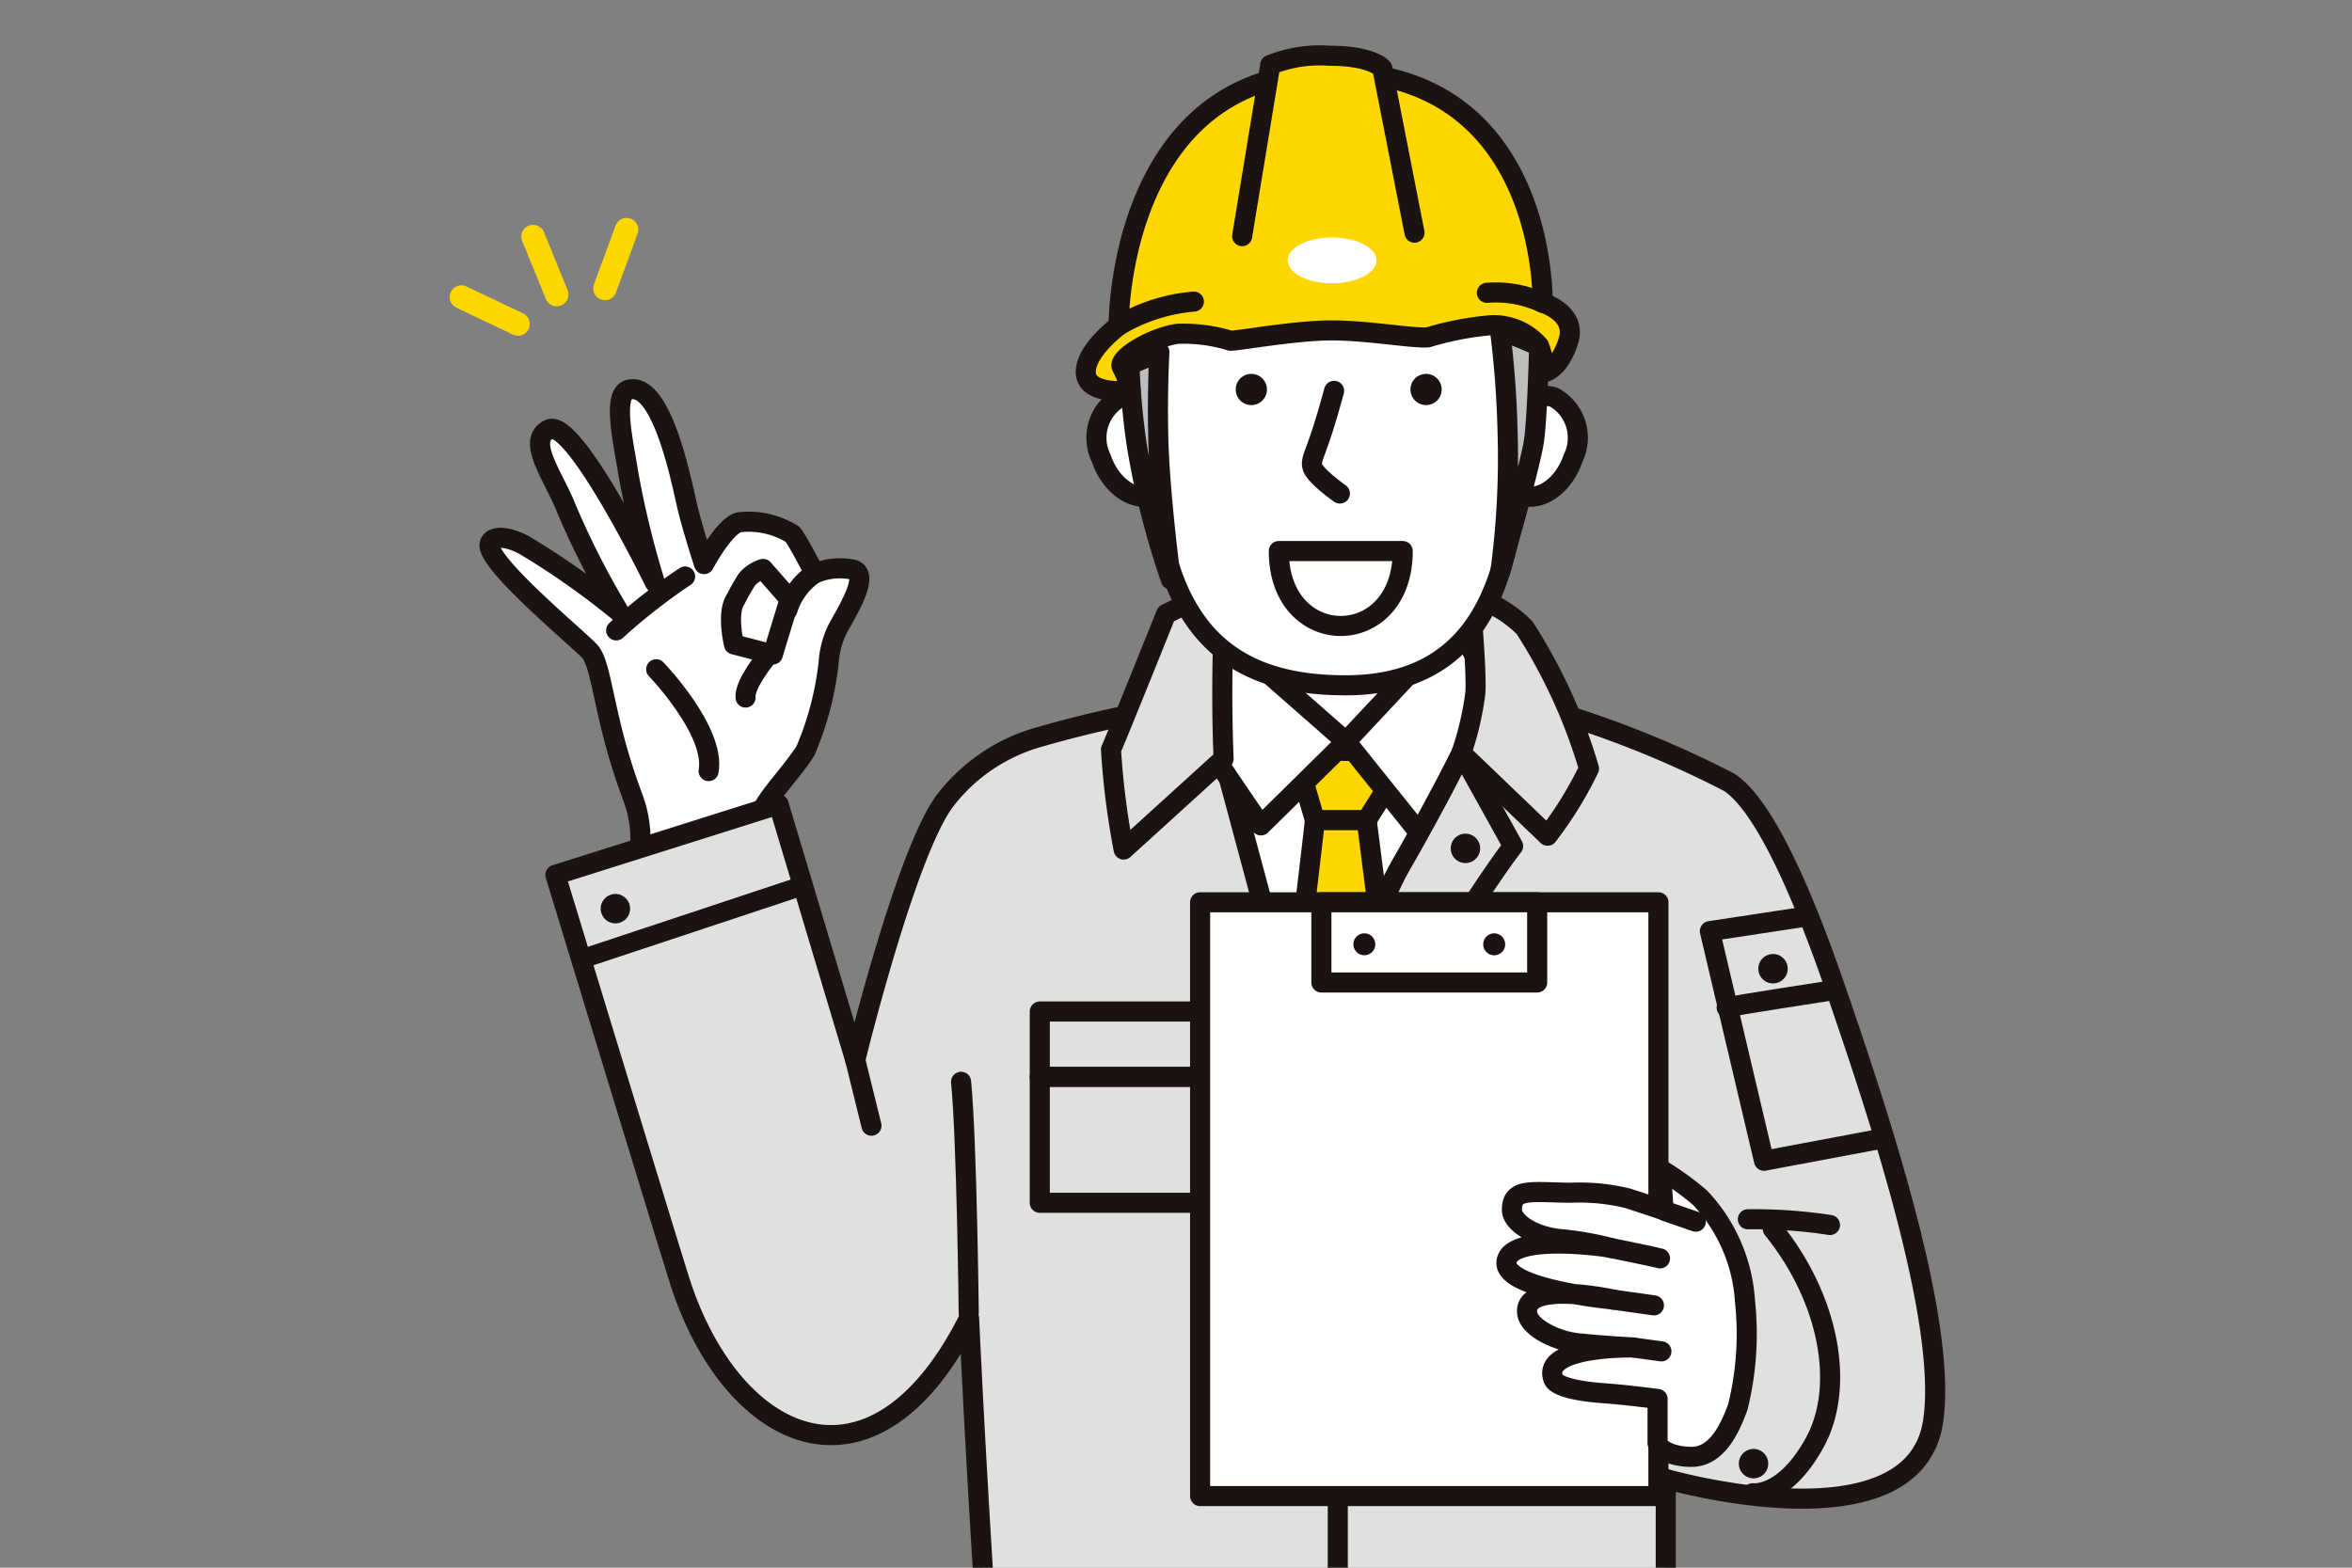 <svg xmlns="http://www.w3.org/2000/svg" width="96" height="64"><rect width="100%" height="100%" fill="#808080" stroke="none"/><defs><clipPath id="a"><path data-name="長方形 1704" transform="translate(251 1542)" fill="#fff" stroke="#707070" d="M0 0h96v64H0z"/></clipPath><clipPath id="b"><path data-name="長方形 1703" transform="translate(0 .001)" fill="none" d="M0 0h70.735v65.824H0z"/></clipPath></defs><g data-name="マスクグループ 67" transform="translate(-251 -1542)" clip-path="url(#a)"><g data-name="グループ 1400"><g data-name="グループ 1399" clip-path="url(#b)" transform="translate(264 1540.176)"><path data-name="パス 4153" d="M13.561 41.817a60.235 60.235 0 0 1-.428-6.062c-.119-1.242-.341-1.228-.928-3.269s-.72-3.6-1.122-4.058-4.2-3.588-4.1-4.374c.036-.294.533-.433 1.4.014a32.23 32.23 0 0 1 3.883 2.732 34.011 34.011 0 0 1-2.142-4.195c-.519-1.333-1.665-2.786-.717-3.25 1.03-.5 4.324 6.254 4.324 6.254a37.84 37.84 0 0 1-1.077-4.409c-.211-1.342-.681-3.3.024-3.469 1.316-.325 2.108 3.607 2.347 4.655.223.981.712 2.467.712 2.467s.854-1.612 1.456-1.71a3.363 3.363 0 0 1 2.165.5c.251.334.894 1.592.894 1.592a2.632 2.632 0 0 1 1.595-.149c.669.242-.333 1.8-.651 2.4a3.63 3.63 0 0 0-.373 1.383 12.6 12.6 0 0 1-.945 3.6c-.469.777-1.747 2.11-1.757 2.485s-.15 3.036-.15 3.036l.712 3.094a7.961 7.961 0 0 1-2.444 1.7c-1.058.311-2.678-.967-2.678-.967" fill="#fff"/><path data-name="パス 4154" d="M13.561 41.817a60.235 60.235 0 0 1-.428-6.062c-.119-1.242-.341-1.228-.928-3.269s-.72-3.6-1.122-4.058-4.2-3.588-4.1-4.374c.036-.294.533-.433 1.4.014a32.23 32.23 0 0 1 3.883 2.732 34.011 34.011 0 0 1-2.142-4.195c-.519-1.333-1.665-2.786-.717-3.25 1.03-.5 4.324 6.254 4.324 6.254a37.84 37.84 0 0 1-1.077-4.409c-.211-1.342-.681-3.3.024-3.469 1.316-.325 2.108 3.607 2.347 4.655.223.981.712 2.467.712 2.467s.854-1.612 1.456-1.71a3.363 3.363 0 0 1 2.165.5c.251.334.894 1.592.894 1.592a2.632 2.632 0 0 1 1.595-.149c.669.242-.333 1.8-.651 2.4a3.63 3.63 0 0 0-.373 1.383 12.6 12.6 0 0 1-.945 3.6c-.469.777-1.747 2.11-1.757 2.485s-.15 3.036-.15 3.036l.712 3.094a7.961 7.961 0 0 1-2.444 1.7c-1.058.316-2.678-.967-2.678-.967Z" fill="none" stroke="#1a1311" stroke-linecap="round" stroke-linejoin="round" stroke-width=".82"/><path data-name="パス 4155" d="M16.959 28.133s-.317-1.3.072-1.849a7.992 7.992 0 0 1 .462-.811 1.446 1.446 0 0 1 .654-.423l1.084 1.237-.688 2.256Z" fill="#fff"/><path data-name="パス 4156" d="M16.959 28.133s-.317-1.3.072-1.849a7.992 7.992 0 0 1 .462-.811 1.446 1.446 0 0 1 .654-.423l1.084 1.237-.688 2.256Z" fill="none" stroke="#1a1311" stroke-linecap="round" stroke-linejoin="round" stroke-width=".82"/><path data-name="パス 4157" d="M19.14 26.725a2.769 2.769 0 0 1 1.112-1.494" fill="#fff"/><path data-name="パス 4158" d="M19.14 26.725a2.769 2.769 0 0 1 1.112-1.494" fill="none" stroke="#1a1311" stroke-linecap="round" stroke-linejoin="round" stroke-width=".82"/><path data-name="パス 4159" d="M12.15 27.559a24.115 24.115 0 0 1 2.813-2.2" fill="#fff"/><path data-name="パス 4160" d="M12.15 27.559a24.115 24.115 0 0 1 2.813-2.2" fill="none" stroke="#1a1311" stroke-linecap="round" stroke-linejoin="round" stroke-width=".82"/><path data-name="パス 4161" d="M18.276 28.665s-.9 1.093-.845 1.636" fill="#fff"/><path data-name="パス 4162" d="M18.276 28.665s-.9 1.093-.845 1.636" fill="none" stroke="#1a1311" stroke-linecap="round" stroke-linejoin="round" stroke-width=".82"/><path data-name="パス 4163" d="M13.783 29.146s2.426 2.516 2.141 4.157" fill="#fff"/><path data-name="パス 4164" d="M13.783 29.146s2.426 2.516 2.141 4.157" fill="none" stroke="#1a1311" stroke-linecap="round" stroke-linejoin="round" stroke-width=".82"/><path data-name="線 653" fill="none" stroke="gold" stroke-linecap="round" stroke-linejoin="round" stroke-width=".959" d="m8.758 11.481.966 2.368"/><path data-name="線 654" fill="none" stroke="gold" stroke-linecap="round" stroke-linejoin="round" stroke-width=".959" d="m5.833 13.951 2.309 1.099"/><path data-name="線 655" fill="none" stroke="gold" stroke-linecap="round" stroke-linejoin="round" stroke-width=".959" d="m12.574 11.201-.882 2.4"/><path data-name="パス 4165" d="M61.966 42.324c-1.28-3.741-2.9-7.593-4.388-8.563a41.47 41.47 0 0 0-6.362-2.647 22.509 22.509 0 0 0-5.169-.654 34.653 34.653 0 0 0-5.234-.387 48 48 0 0 0-11.35 1.827 7.318 7.318 0 0 0-3.847 2.555C24.01 36.477 21.908 45.1 21.908 45.1L18.78 34.663 9.67 37.54S13.663 50.649 14.706 54c2.084 6.695 7.892 9.521 11.848 1.642.34 7.222.766 13.4.766 13.4h27.67V62.2s10.11 2.913 10.91-2.339c.633-4.15-2.416-13.094-3.936-17.537" fill="#e0e0e0"/><path data-name="パス 4166" d="M61.966 42.324c-1.28-3.741-2.9-7.593-4.388-8.563a41.47 41.47 0 0 0-6.362-2.647 22.509 22.509 0 0 0-5.169-.654 34.653 34.653 0 0 0-5.234-.387 48 48 0 0 0-11.35 1.827 7.318 7.318 0 0 0-3.847 2.555C24.01 36.477 21.908 45.1 21.908 45.1L18.78 34.663 9.67 37.54S13.663 50.649 14.706 54c2.084 6.695 7.892 9.521 11.848 1.642.34 7.222.766 13.4.766 13.4h27.67V62.2s10.11 2.913 10.91-2.339c.635-4.15-2.414-13.094-3.934-17.537Z" fill="none" stroke="#1a1311" stroke-linecap="round" stroke-linejoin="round" stroke-width=".82"/><path data-name="パス 4167" d="m36.38 27.219.352 5h9.919l-.211-4.925Z" fill="#fff"/><path data-name="パス 4168" d="m36.38 27.219.352 5h9.919l-.211-4.925Z" fill="none" stroke="#1a1311" stroke-linecap="round" stroke-linejoin="round" stroke-width=".82"/><path data-name="パス 4169" d="m36.942 32.8 9.71-.233-5.958 14.96-2.064-8.443Z" fill="#fff"/><path data-name="パス 4170" d="m36.942 32.8 9.71-.233-5.958 14.96-2.064-8.443Z" fill="none" stroke="#1a1311" stroke-linecap="round" stroke-linejoin="round" stroke-width=".82"/><path data-name="パス 4171" d="M39.827 32.424c.492.07 4.713.07 4.713.07l-1.758 2.814h-2.111Z" fill="gold"/><path data-name="パス 4172" d="M39.827 32.424c.492.07 4.713.07 4.713.07l-1.758 2.814h-2.111Z" fill="none" stroke="#1a1311" stroke-linecap="round" stroke-linejoin="round" stroke-width=".82"/><path data-name="パス 4173" d="M40.672 35.309h2.111l1.007 7.9-2.814 4.971s-1.36-5.042-1.22-5.534.916-7.339.916-7.339" fill="gold"/><path data-name="パス 4174" d="M40.672 35.309h2.111l1.007 7.9-2.814 4.971s-1.36-5.042-1.22-5.534.916-7.337.916-7.337Z" fill="none" stroke="#1a1311" stroke-linecap="round" stroke-linejoin="round" stroke-width=".82"/><path data-name="パス 4175" d="m36.38 27.219 5.558 4.881-3.471 3.42s-3.846-5.557-3.635-5.7a27.907 27.907 0 0 0 1.548-2.6" fill="#fff"/><path data-name="パス 4176" d="m36.38 27.219 5.558 4.881-3.471 3.42s-3.846-5.557-3.635-5.7a27.907 27.907 0 0 0 1.548-2.601Z" fill="none" stroke="#1a1311" stroke-linecap="round" stroke-linejoin="round" stroke-width=".82"/><path data-name="パス 4177" d="m46.44 27.289-4.5 4.807 3.048 3.8s2.838-5.6 2.908-5.815a20.691 20.691 0 0 0-1.454-2.791" fill="#fff"/><path data-name="パス 4178" d="m46.44 27.289-4.5 4.807 3.048 3.8s2.838-5.6 2.908-5.815a20.691 20.691 0 0 0-1.456-2.792Z" fill="none" stroke="#1a1311" stroke-linecap="round" stroke-linejoin="round" stroke-width=".82"/><path data-name="パス 4179" d="M37.036 25.67a68.007 68.007 0 0 0-.094 7.129l-4.079 3.706a32.156 32.156 0 0 1-.517-4.081c.141-.282 2.251-5.535 2.251-5.535Z" fill="#e0e0e0"/><path data-name="パス 4180" d="M37.036 25.67a68.007 68.007 0 0 0-.094 7.129l-4.079 3.706a32.156 32.156 0 0 1-.517-4.081c.141-.282 2.251-5.535 2.251-5.535Z" fill="none" stroke="#1a1311" stroke-linecap="round" stroke-linejoin="round" stroke-width=".82"/><path data-name="パス 4181" d="M47 26.163s.281 2.978.219 3.947a12.317 12.317 0 0 1-.571 2.455l3.518 3.377a15.579 15.579 0 0 0 1.691-2.742 22.147 22.147 0 0 0-2.627-5.746A4.911 4.911 0 0 0 47 26.163" fill="#e0e0e0"/><path data-name="パス 4182" d="M47 26.163s.281 2.978.219 3.947a12.317 12.317 0 0 1-.571 2.455l3.518 3.377a15.579 15.579 0 0 0 1.691-2.742 22.147 22.147 0 0 0-2.627-5.746A4.911 4.911 0 0 0 47 26.163Z" fill="none" stroke="#1a1311" stroke-linecap="round" stroke-linejoin="round" stroke-width=".82"/><path data-name="パス 4183" d="m46.651 32.565 2.109 3.8s-.776.946-3.1 4.63-4.975 8.594-4.975 8.594l-.711-1.293s2.851-8.8 4.17-11.086a88.675 88.675 0 0 0 2.509-4.643" fill="#e0e0e0"/><path data-name="パス 4184" d="m46.651 32.565 2.109 3.8s-.776.946-3.1 4.63-4.975 8.594-4.975 8.594l-.711-1.293s2.851-8.8 4.17-11.086c1.514-2.628 2.507-4.645 2.507-4.645Z" fill="none" stroke="#1a1311" stroke-linecap="round" stroke-linejoin="round" stroke-width=".82"/><path data-name="長方形 1691" fill="#e0e0e0" d="M29.44 43.118h7.739v2.673H29.44z"/><path data-name="長方形 1692" fill="none" stroke="#1a1311" stroke-linecap="round" stroke-linejoin="round" stroke-width=".82" d="M29.44 43.118h7.739v2.673H29.44z"/><path data-name="長方形 1693" fill="#e0e0e0" d="M29.44 45.791h7.739v5.136H29.44z"/><path data-name="長方形 1694" fill="none" stroke="#1a1311" stroke-linecap="round" stroke-linejoin="round" stroke-width=".82" d="M29.44 45.791h7.739v5.136H29.44z"/><path data-name="長方形 1695" fill="#e0e0e0" d="M44.357 43.118h9.146v2.673h-9.146z"/><path data-name="長方形 1696" fill="none" stroke="#1a1311" stroke-linecap="round" stroke-linejoin="round" stroke-width=".82" d="M44.357 43.118h9.146v2.673h-9.146z"/><path data-name="長方形 1697" fill="#e0e0e0" d="M44.357 45.791h9.146v5.136h-9.146z"/><path data-name="長方形 1698" fill="none" stroke="#1a1311" stroke-linecap="round" stroke-linejoin="round" stroke-width=".82" d="M44.357 45.791h9.146v5.136h-9.146z"/><path data-name="パス 4185" d="M47.414 36.458a.6.6 0 1 1-.6-.6.6.6 0 0 1 .6.6" fill="#1a1311"/><path data-name="線 656" fill="#e0e0e0" d="M41.603 61.409v7.598"/><path data-name="線 657" fill="none" stroke="#1a1311" stroke-linecap="round" stroke-linejoin="round" stroke-width=".82" d="M41.603 61.409v7.598"/><path data-name="パス 4186" d="M34.837 19.561a1.89 1.89 0 0 1-.772 2.486c-.8.269-1.746-.409-2.117-1.514a1.891 1.891 0 0 1 .772-2.487c.8-.268 1.745.41 2.117 1.515" fill="#fff"/><path data-name="パス 4187" d="M34.837 19.561a1.89 1.89 0 0 1-.772 2.486c-.8.269-1.746-.409-2.117-1.514a1.891 1.891 0 0 1 .772-2.487c.797-.268 1.745.41 2.117 1.515Z" fill="none" stroke="#1a1311" stroke-linecap="round" stroke-linejoin="round" stroke-width=".82"/><path data-name="パス 4188" d="M48.317 19.561a1.89 1.89 0 0 0 .772 2.486c.8.269 1.746-.409 2.117-1.514a1.891 1.891 0 0 0-.772-2.487c-.8-.268-1.745.41-2.117 1.515" fill="#fff"/><path data-name="パス 4189" d="M48.317 19.561a1.89 1.89 0 0 0 .772 2.486c.8.269 1.746-.409 2.117-1.514a1.891 1.891 0 0 0-.772-2.487c-.797-.268-1.745.41-2.117 1.515Z" fill="none" stroke="#1a1311" stroke-linecap="round" stroke-linejoin="round" stroke-width=".82"/><path data-name="パス 4190" d="M34.364 13.608a29.2 29.2 0 0 0-.274 7.487c.373 6.69 3.36 8.706 7.83 8.706 4.972 0 6.483-3.537 6.918-7.784.233-2.276.869-5.361.274-7.91s-2.307-5.919-8.6-5.528c-3.96.246-5.314 1.619-6.147 5.029" fill="#fff"/><path data-name="パス 4191" d="M34.364 13.608a29.2 29.2 0 0 0-.274 7.487c.373 6.69 3.36 8.706 7.83 8.706 4.972 0 6.483-3.537 6.918-7.784.233-2.276.869-5.361.274-7.91s-2.307-5.919-8.6-5.528c-3.961.246-5.312 1.621-6.148 5.029Z" fill="none" stroke="#1a1311" stroke-linecap="round" stroke-linejoin="round" stroke-width=".82"/><path data-name="パス 4192" d="M34.322 16.2s-.088 1.473-.047 3.424c.049 2.331.516 5.862.516 5.862A33.2 33.2 0 0 1 33.4 20a29.4 29.4 0 0 1-.3-3.283Z" fill="#bdbebf"/><path data-name="パス 4193" d="M34.322 16.2s-.088 1.473-.047 3.424c.049 2.331.516 5.862.516 5.862A33.2 33.2 0 0 1 33.4 20a29.4 29.4 0 0 1-.3-3.283Z" fill="none" stroke="#1a1311" stroke-linecap="round" stroke-linejoin="round" stroke-width=".82"/><path data-name="パス 4194" d="M48.221 15.279a40.815 40.815 0 0 1 .313 4.19 34.554 34.554 0 0 1-.282 5.6s1.22-4.267 1.36-5.252.211-3.87.211-3.87Z" fill="#bdbebf"/><path data-name="パス 4195" d="M48.221 15.279a40.815 40.815 0 0 1 .313 4.19 34.554 34.554 0 0 1-.282 5.6s1.22-4.267 1.36-5.252.211-3.87.211-3.87Z" fill="none" stroke="#1a1311" stroke-linecap="round" stroke-linejoin="round" stroke-width=".82"/><path data-name="パス 4196" d="M33.15 17.772s-1.759.211-1.829-.7 1.337-1.946 1.337-1.946-.071-10.369 8.723-10.369 8.583 9.427 8.583 9.427 1.407.422 1.055 1.548S50.1 17 50.1 17a5.951 5.951 0 0 0-.281-1.055 2.443 2.443 0 0 0-1.97-.844 12.631 12.631 0 0 0-2.556.492c-.492.07-2.462-.281-3.939-.281s-3.776.422-4.128.422a6.527 6.527 0 0 0-2.157-.282c-1.055.141-2.486 1.009-2.275 1.361a4.136 4.136 0 0 1 .352.961" fill="gold"/><path data-name="パス 4197" d="M33.15 17.772s-1.759.211-1.829-.7 1.337-1.946 1.337-1.946-.071-10.369 8.723-10.369 8.583 9.427 8.583 9.427 1.407.422 1.055 1.548S50.1 17 50.1 17a5.951 5.951 0 0 0-.281-1.055 2.443 2.443 0 0 0-1.97-.844 12.631 12.631 0 0 0-2.556.492c-.492.07-2.462-.281-3.939-.281s-3.776.422-4.128.422a6.527 6.527 0 0 0-2.157-.282c-1.055.141-2.486 1.009-2.275 1.361a4.136 4.136 0 0 1 .356.959Z" fill="none" stroke="#1a1311" stroke-linecap="round" stroke-linejoin="round" stroke-width=".82"/><path data-name="パス 4198" d="M41.453 17.78c-.671 2.513-.948 2.679-.9 3.056s1.136 1.135 1.136 1.135" fill="#fff"/><path data-name="パス 4199" d="M41.453 17.78c-.671 2.513-.948 2.679-.9 3.056s1.136 1.135 1.136 1.135" fill="none" stroke="#1a1311" stroke-linecap="round" stroke-linejoin="round" stroke-width=".82"/><path data-name="パス 4200" d="M38.711 17.683a.637.637 0 1 1-.678-.594.638.638 0 0 1 .678.594" fill="#1a1311"/><path data-name="パス 4201" d="M45.843 17.683a.637.637 0 1 1-.678-.594.638.638 0 0 1 .678.594" fill="#1a1311"/><path data-name="パス 4202" d="M44.254 24.32c0 4.079-5.058 4.079-5.058 0Z" fill="#fff"/><path data-name="パス 4203" d="M44.254 24.32c0 4.079-5.058 4.079-5.058 0Z" fill="none" stroke="#1a1311" stroke-linecap="round" stroke-linejoin="round" stroke-width=".82"/><path data-name="パス 4204" d="M32.658 15.122a7.129 7.129 0 0 1 3.071-.985" fill="#ffaf00"/><path data-name="パス 4205" d="M32.658 15.122a7.129 7.129 0 0 1 3.071-.985" fill="none" stroke="#1a1311" stroke-linecap="round" stroke-linejoin="round" stroke-width=".82"/><path data-name="パス 4206" d="M49.964 14.184a4.553 4.553 0 0 0-2.275-.406" fill="#ffaf00"/><path data-name="パス 4207" d="M49.964 14.184a4.553 4.553 0 0 0-2.275-.406" fill="none" stroke="#1a1311" stroke-linecap="round" stroke-linejoin="round" stroke-width=".82"/><path data-name="パス 4208" d="m37.7 11.464 1.149-6.988a5.373 5.373 0 0 1 2.414-.376c1.759 0 2.158.516 2.158.516l1.313 6.706" fill="gold"/><path data-name="パス 4209" d="m37.7 11.464 1.149-6.988a5.373 5.373 0 0 1 2.414-.376c1.759 0 2.158.516 2.158.516l1.313 6.706" fill="none" stroke="#1a1311" stroke-linecap="round" stroke-linejoin="round" stroke-width=".82"/><path data-name="パス 4210" d="M43.181 12.454c0 .517-.811.935-1.812.935s-1.812-.418-1.812-.935.811-.935 1.812-.935 1.812.418 1.812.935" fill="#fff"/><path data-name="線 658" fill="#ffaf00" d="m10.964 40.902 8.574-2.845"/><path data-name="線 659" fill="none" stroke="#1a1311" stroke-linecap="round" stroke-linejoin="round" stroke-width=".785" d="m10.964 40.902 8.574-2.845"/><path data-name="長方形 1699" fill="#fff" d="M35.984 38.66h18.707v24.241H35.984z"/><path data-name="長方形 1700" fill="none" stroke="#1a1311" stroke-linecap="round" stroke-linejoin="round" stroke-width=".82" d="M35.984 38.66h18.707v24.241H35.984z"/><path data-name="長方形 1701" fill="#fff" d="M40.934 38.66h8.808v3.274h-8.808z"/><path data-name="長方形 1702" fill="none" stroke="#1a1311" stroke-linecap="round" stroke-linejoin="round" stroke-width=".82" d="M40.934 38.66h8.808v3.274h-8.808z"/><path data-name="パス 4211" d="M43.135 40.375a.447.447 0 1 1-.448-.448.448.448 0 0 1 .448.448" fill="#1a1311"/><path data-name="パス 4212" d="M48.436 40.375a.448.448 0 1 1-.449-.448.448.448 0 0 1 .449.448" fill="#1a1311"/><path data-name="パス 4213" d="M12.718 38.92a.6.6 0 1 1-.6-.6.6.6 0 0 1 .6.6" fill="#1a1311"/><path data-name="パス 4214" d="M59.173 61.576a.6.6 0 1 1-.6-.6.6.6 0 0 1 .6.6" fill="#1a1311"/><path data-name="パス 4215" d="M59.931 41.164a.6.6 0 1 1-.766-.357.6.6 0 0 1 .766.357" fill="#1a1311"/><path data-name="パス 4216" d="m60.446 39.284-3.656.553L59 49.212l4.715-.886" fill="none" stroke="#1a1311" stroke-linecap="round" stroke-linejoin="round" stroke-width=".82"/><path data-name="パス 4217" d="M57.476 42.956c.2-.072 4.1-.668 4.1-.668" fill="none" stroke="#1a1311" stroke-linecap="round" stroke-linejoin="round" stroke-width=".82"/><path data-name="パス 4218" d="M26.54 55.418s-.078-7.015-.312-9.431" fill="#e0e0e0"/><path data-name="パス 4219" d="M26.54 55.418s-.078-7.015-.312-9.431" fill="none" stroke="#1a1311" stroke-linecap="round" stroke-linejoin="round" stroke-width=".82"/><path data-name="パス 4220" d="M58.341 51.6a20.387 20.387 0 0 1 3.352.234" fill="#e0e0e0"/><path data-name="パス 4221" d="M58.341 51.6a20.387 20.387 0 0 1 3.352.234" fill="none" stroke="#1a1311" stroke-linecap="round" stroke-linejoin="round" stroke-width=".82"/><path data-name="パス 4222" d="M59.355 51.989c2.338 2.884 2.962 6.469 1.715 8.73s-2.533 2.065-2.533 2.065" fill="none" stroke="#1a1311" stroke-linecap="round" stroke-linejoin="round" stroke-width=".82"/><path data-name="パス 4223" d="M58.224 54.951a6.757 6.757 0 0 0-1.832-4.228 11.754 11.754 0 0 0-1.6-1.155l.109 1.661c-.226-.075-.859-.292-1.473-.487a8.233 8.233 0 0 0-2.324-.225c-1.595-.016-2.393-.211-2.393.7 0 .483.821 1.079 1.965 1.191a12.941 12.941 0 0 1 2.051.357c-.376-.076-4.19-.585-4.239.608-.023.541 1.045.915 2.13 1.155a20.766 20.766 0 0 0 2.235.35s-3.671-.805-3.52.55c.066.6 1.2 1.142 2.053 1.231 1.085.113 2.295.176 2.295.176s-3.773-.082-3.281 1.279c.128.353 1.159.524 2.041.586s2.215.235 2.215.235v1.806c.127.365.784.558 1.384.558 1.052 0 1.574-1.177 1.889-2.025a12.43 12.43 0 0 0 .293-4.327" fill="#fff"/><path data-name="パス 4224" d="M58.224 54.951a6.757 6.757 0 0 0-1.832-4.228 11.754 11.754 0 0 0-1.6-1.155l.109 1.661c-.226-.075-.859-.292-1.473-.487a8.233 8.233 0 0 0-2.324-.225c-1.595-.016-2.393-.211-2.393.7 0 .483.821 1.079 1.965 1.191a12.941 12.941 0 0 1 2.051.357c-.376-.076-4.19-.585-4.239.608-.023.541 1.045.915 2.13 1.155a20.766 20.766 0 0 0 2.235.35s-3.671-.805-3.52.55c.066.6 1.2 1.142 2.053 1.231 1.085.113 2.295.176 2.295.176s-3.773-.082-3.281 1.279c.128.353 1.159.524 2.041.586s2.215.235 2.215.235v1.806c.127.365.784.558 1.384.558 1.052 0 1.574-1.177 1.889-2.025a12.43 12.43 0 0 0 .295-4.323Z" fill="none" stroke="#1a1311" stroke-linecap="round" stroke-linejoin="round" stroke-width=".82"/><path data-name="線 660" fill="#fff" d="m54.97 51.268 1.247.43"/><path data-name="線 661" fill="none" stroke="#1a1311" stroke-linecap="round" stroke-linejoin="round" stroke-width=".82" d="m54.97 51.268 1.247.43"/><path data-name="パス 4225" d="M52.729 52.768s1.886.382 2.027.429" fill="#fff"/><path data-name="パス 4226" d="M52.729 52.768s1.886.382 2.027.429" fill="none" stroke="#1a1311" stroke-linecap="round" stroke-linejoin="round" stroke-width=".82"/><path data-name="線 662" fill="#fff" d="m52.855 54.882 1.653.233"/><path data-name="線 663" fill="none" stroke="#1a1311" stroke-linecap="round" stroke-linejoin="round" stroke-width=".82" d="m52.855 54.882 1.653.233"/><path data-name="線 664" fill="#fff" d="m53.683 56.839 1.13.153"/><path data-name="線 665" fill="none" stroke="#1a1311" stroke-linecap="round" stroke-linejoin="round" stroke-width=".82" d="m53.683 56.839 1.13.153"/><path data-name="線 666" fill="#e0e0e0" d="m21.908 45.097.662 2.683"/><path data-name="線 667" fill="none" stroke="#1a1311" stroke-linecap="round" stroke-linejoin="round" stroke-width=".82" d="m21.908 45.097.662 2.683"/></g></g></g></svg>